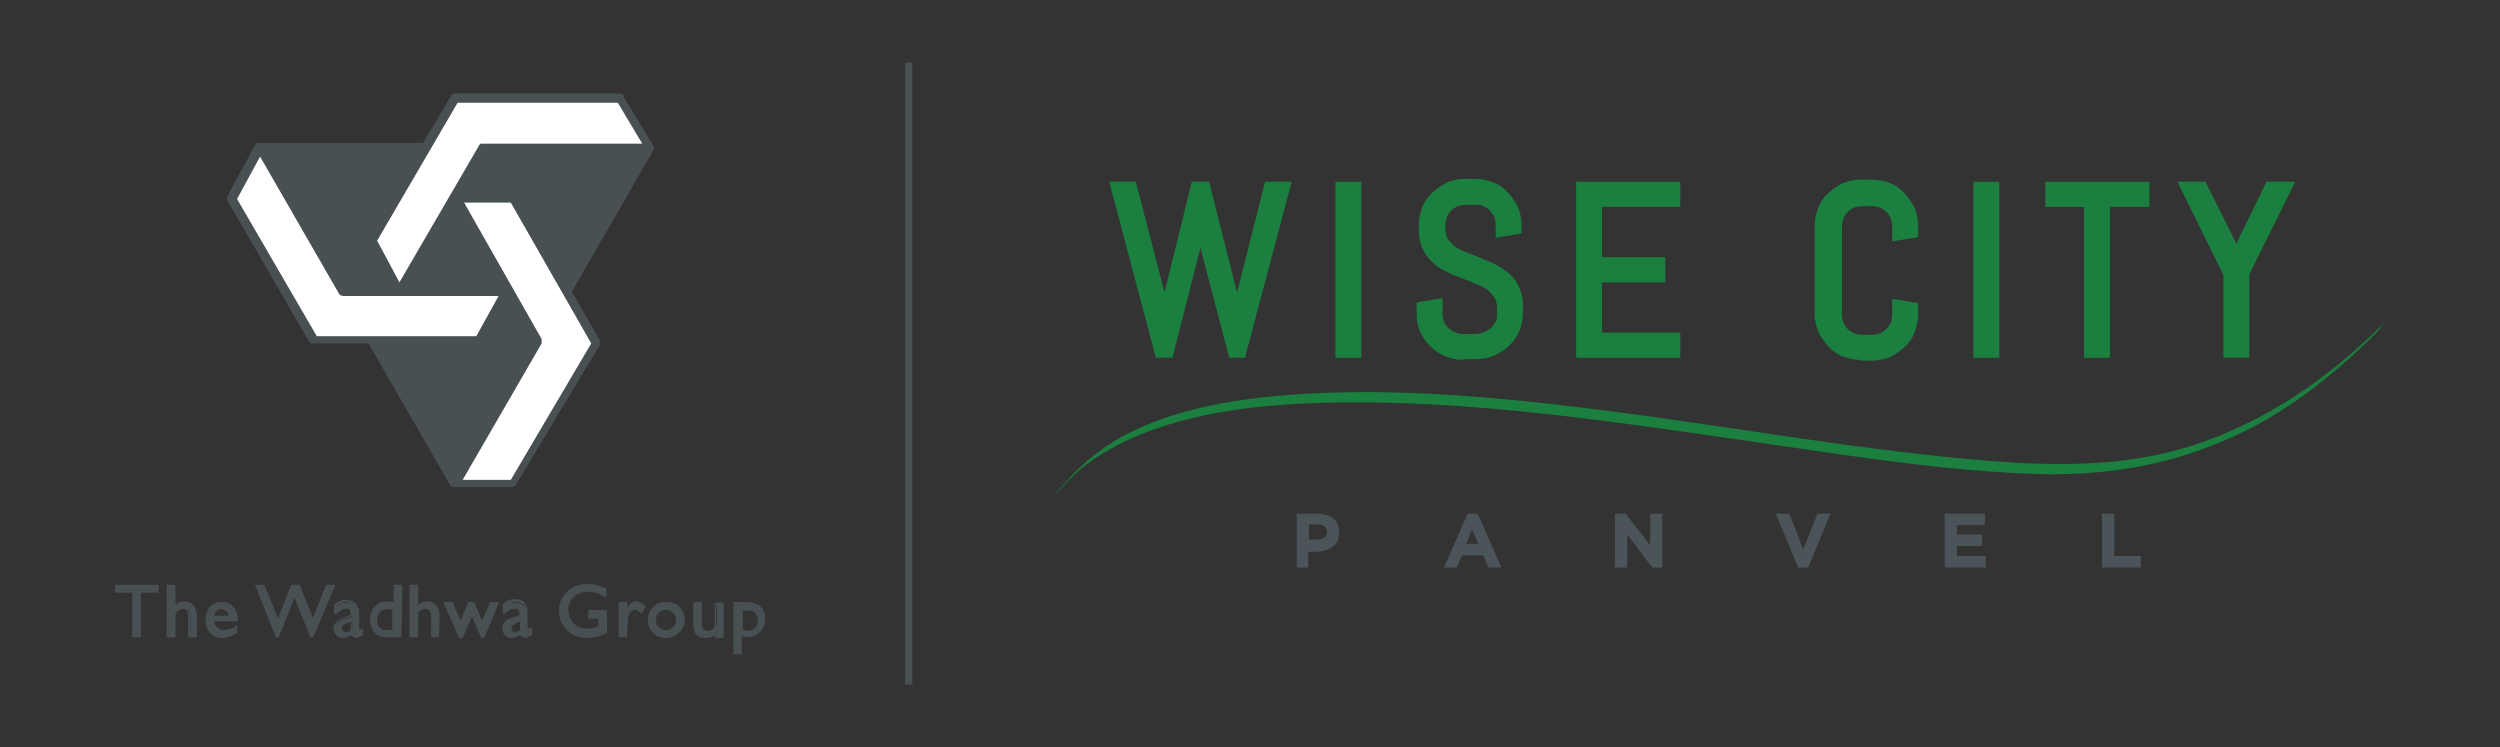 <?xml version="1.0" encoding="utf-8"?>
<!-- Generator: Adobe Illustrator 25.4.1, SVG Export Plug-In . SVG Version: 6.00 Build 0)  -->
<svg version="1.1" id="Layer_1" xmlns="http://www.w3.org/2000/svg" xmlns:xlink="http://www.w3.org/1999/xlink" x="0px" y="0px"
	 viewBox="0 0 348 104" style="enable-background:new 0 0 348 104;" xml:space="preserve">
<rect x="0" y="0" width="348" height="104" fill="#333333" stroke="none"/>
<style type="text/css">
	.st0{display:none;}
	.st1{display:inline;fill:#2E72BB;}
	.st2{display:inline;fill:#EE6A29;}
	.st3{display:inline;fill-rule:evenodd;clip-rule:evenodd;fill:#2E72BB;}
	.st4{display:inline;fill-rule:evenodd;clip-rule:evenodd;fill:#EE6A29;}
	.st5{display:none;fill:none;stroke:#231F20;stroke-width:0.75;stroke-miterlimit:10;}
	.st6{fill:#495054;}
	.st7{fill:#FFFFFF;}
	.st8{fill:none;stroke:#495054;stroke-miterlimit:10;}
	.st9{fill:#1B7F3F;} 
	.st10{fill:#4B5458;}
</style>
<g class="st0">
	<path class="st1" d="M268.8,167.2c-1.4,0-2.6-0.3-3.4-1.3c-0.8-0.8-1.3-2-1.3-3.3c0-1.4,0.5-2.6,1.3-3.4c0.8-0.8,2.1-1.3,3.5-1.3
		s2.6,0.3,3.4,1.3c0.8,0.8,1.3,1.9,1.3,3.3c0,1.4-0.5,2.6-1.3,3.4C271.5,166.7,270.3,167.2,268.8,167.2L268.8,167.2z M268.9,160.1
		c-0.6,0-1.2,0.2-1.5,0.7s-0.5,1-0.5,1.9c0,1.6,0.7,2.6,2.1,2.6c1.3,0,2-0.8,2-2.6C270.9,160.9,270.2,160.1,268.9,160.1L268.9,160.1
		z M289.2,167h-2.7v-5c0-1.3-0.5-1.9-1.4-1.9c-0.5,0-0.8,0.2-1,0.6c-0.2,0.3-0.5,0.8-0.5,1.4v4.9h-2.7v-5c0-1.3-0.5-1.9-1.4-1.9
		c-0.5,0-0.8,0.2-1,0.6c-0.2,0.3-0.5,0.8-0.5,1.5v4.8h-2.7v-8.7h2.7v1.4l0,0c0.2-0.5,0.7-0.8,1.2-1.2c0.5-0.2,1-0.5,1.6-0.5
		c1.3,0,2.1,0.6,2.6,1.6c0.7-1,1.6-1.6,2.9-1.6c1.9,0,2.8,1.2,2.8,3.5L289.2,167L289.2,167z M299.2,163.4h-5.7
		c0.1,1.3,0.9,1.9,2.4,1.9c0.9,0,1.9-0.2,2.6-0.7v2c-0.8,0.5-1.9,0.7-3.1,0.7c-1.4,0-2.4-0.3-3.3-1.2c-0.8-0.8-1.2-1.9-1.2-3.3
		c0-1.4,0.5-2.6,1.3-3.4c0.8-0.8,1.9-1.3,3.1-1.3c1.3,0,2.2,0.3,2.9,1.2c0.7,0.8,1,1.7,1,3L299.2,163.4L299.2,163.4z M296.8,161.7
		c0-1.3-0.5-1.9-1.5-1.9c-0.5,0-0.8,0.2-1.2,0.6c-0.3,0.3-0.5,0.8-0.6,1.4L296.8,161.7L296.8,161.7z M354.8,167.2
		c-0.5,0-0.8-0.1-1.2-0.3c-0.2-0.2-0.5-0.6-0.5-1c0-0.3,0.1-0.7,0.5-1c0.3-0.2,0.7-0.3,1.2-0.3s0.8,0.1,1.2,0.3
		c0.2,0.2,0.5,0.6,0.5,1c0,0.3-0.1,0.8-0.5,1C355.8,167.1,355.4,167.2,354.8,167.2L354.8,167.2z M365,166.6
		c-0.6,0.3-1.5,0.5-2.7,0.5c-1.3,0-2.4-0.3-3.3-1.3c-0.8-0.8-1.3-1.9-1.3-3.1c0-1.5,0.5-2.7,1.3-3.5c0.9-0.8,2.1-1.3,3.6-1.3
		c1,0,1.7,0.1,2.2,0.3v2.3c-0.6-0.5-1.2-0.6-1.9-0.6c-0.8,0-1.4,0.2-1.9,0.7s-0.7,1-0.7,1.9c0,0.8,0.2,1.4,0.7,1.9s1,0.7,1.7,0.7
		s1.3-0.2,2-0.6L365,166.6L365,166.6z M370.9,167.2c-1.4,0-2.6-0.3-3.4-1.3c-0.8-0.8-1.3-2-1.3-3.3c0-1.4,0.5-2.6,1.3-3.4
		c0.8-0.8,2.1-1.3,3.5-1.3s2.6,0.3,3.4,1.3c0.8,0.8,1.3,1.9,1.3,3.3c0,1.4-0.5,2.6-1.3,3.4S372.5,167.2,370.9,167.2L370.9,167.2z
		 M371.1,160.1c-0.6,0-1.2,0.2-1.5,0.7s-0.5,1-0.5,1.9c0,1.6,0.7,2.6,2.1,2.6c1.3,0,2-0.8,2-2.6C373,160.9,372.3,160.1,371.1,160.1
		L371.1,160.1z M391.5,167h-2.7v-5c0-1.3-0.5-1.9-1.4-1.9c-0.5,0-0.8,0.2-1,0.6c-0.2,0.3-0.5,0.8-0.5,1.4v4.9h-2.7v-5
		c0-1.3-0.5-1.9-1.4-1.9c-0.5,0-0.8,0.2-1,0.6c-0.2,0.3-0.5,0.8-0.5,1.5v4.8h-2.7v-8.7h2.7v1.4l0,0c0.2-0.5,0.7-0.8,1.2-1.2
		c0.5-0.2,1-0.5,1.6-0.5c1.3,0,2.1,0.6,2.6,1.6c0.7-1,1.6-1.6,2.9-1.6c1.9,0,2.8,1.2,2.8,3.5L391.5,167L391.5,167z"/>
	<path class="st2" d="M303.5,165.9L303.5,165.9v1h-2.6V154h2.7v5.5l0,0c0.7-1,1.6-1.5,2.8-1.5s2,0.3,2.6,1.2
		c0.6,0.8,0.9,1.9,0.9,3.1c0,1.4-0.3,2.6-1,3.5s-1.6,1.3-2.8,1.3C304.9,167.2,304.1,166.7,303.5,165.9L303.5,165.9z M303.5,162.2
		v0.9c0,0.6,0.1,1,0.5,1.4c0.3,0.3,0.7,0.6,1.3,0.6c0.6,0,1-0.2,1.4-0.7c0.3-0.5,0.5-1.2,0.5-2c0-0.7-0.1-1.3-0.5-1.6
		c-0.3-0.3-0.7-0.6-1.3-0.6s-0.9,0.2-1.3,0.6C303.8,161,303.5,161.6,303.5,162.2L303.5,162.2z M318.8,167h-2.6v-1.3l0,0
		c-0.6,0.9-1.4,1.5-2.6,1.5c-0.8,0-1.5-0.2-2-0.7s-0.7-1.2-0.7-2c0-1.6,1-2.7,3-2.9l2.3-0.3c0-0.9-0.5-1.4-1.5-1.4s-2,0.3-2.9,0.9
		v-2.1c0.3-0.2,0.9-0.3,1.5-0.5c0.7-0.1,1.3-0.2,1.7-0.2c2.4,0,3.7,1.3,3.7,3.7L318.8,167L318.8,167z M316.3,163.4v-0.6l-1.6,0.2
		c-0.9,0.1-1.3,0.5-1.3,1.2c0,0.3,0.1,0.6,0.3,0.8c0.2,0.2,0.5,0.2,0.9,0.2c0.5,0,0.9-0.2,1.3-0.5
		C316.1,164.4,316.3,163.9,316.3,163.4L316.3,163.4z M327.8,167H320v-1.2l4.4-5.6h-4v-2h7.3v1.3l-4.2,5.5h4.2L327.8,167L327.8,167z
		 M336.5,167h-2.6v-1.3l0,0c-0.6,0.9-1.4,1.5-2.6,1.5c-0.8,0-1.5-0.2-2-0.7s-0.7-1.2-0.7-2c0-1.6,1-2.7,3-2.9l2.3-0.3
		c0-0.9-0.5-1.4-1.5-1.4s-2.1,0.3-3,0.9v-2.1c0.3-0.2,0.9-0.3,1.5-0.5c0.7-0.1,1.3-0.2,1.7-0.2c2.4,0,3.7,1.3,3.7,3.7v5.3H336.5z
		 M334.1,163.4v-0.6l-1.6,0.2c-0.9,0.1-1.3,0.5-1.3,1.2c0,0.3,0.1,0.6,0.3,0.8c0.2,0.2,0.5,0.2,0.8,0.2c0.5,0,0.9-0.2,1.3-0.5
		C334,164.5,334.1,163.9,334.1,163.4L334.1,163.4z M346,167h-2.6v-1.3l0,0c-0.6,0.9-1.4,1.5-2.6,1.5c-0.8,0-1.5-0.2-2-0.7
		s-0.7-1.2-0.7-2c0-1.6,1-2.7,3-2.9l2.3-0.3c0-0.9-0.5-1.4-1.5-1.4s-2,0.3-3,0.9v-2.1c0.3-0.2,0.9-0.3,1.5-0.5
		c0.7-0.1,1.3-0.2,1.7-0.2c2.4,0,3.7,1.3,3.7,3.7v5.3H346z M343.4,163.4v-0.6l-1.6,0.2c-0.9,0.1-1.3,0.5-1.3,1.2
		c0,0.3,0.1,0.6,0.3,0.8c0.2,0.2,0.5,0.2,0.9,0.2c0.5,0,0.9-0.2,1.3-0.5C343.3,164.4,343.4,163.9,343.4,163.4L343.4,163.4z
		 M353.8,160.7c-0.3-0.2-0.7-0.2-1.2-0.2c-0.6,0-1,0.2-1.4,0.7c-0.3,0.5-0.5,1-0.5,1.7v4.1H348v-8.7h2.7v1.6l0,0
		c0.5-1.2,1.2-1.7,2.3-1.7c0.2,0,0.5,0,0.7,0.1L353.8,160.7L353.8,160.7z"/>
	<polygon class="st3" points="252.1,157.8 255.3,157.8 255.3,159.7 252.1,162.1 	"/>
	<polygon class="st3" points="262.6,157.8 259.6,157.8 259.6,159.7 262.6,162.1 	"/>
	<polygon class="st4" points="257.5,159.4 251.2,163.9 252.4,163.9 252.4,167.3 255,167.3 255,163.7 257.4,162 259.8,163.7 
		259.8,167.3 262.5,167.3 262.5,163.9 263.8,163.9 	"/>
	<path class="st1" d="M292.9,173.9c0.1-0.3,0.5-0.9,0.9-1.7l0.7-1.3h1l-0.8,4.1H294l0.5-2c0.1-0.3,0.1-0.7,0.2-1.2l0,0
		c-0.2,0.5-0.6,1.2-1.2,2.2l-0.6,0.9h-0.5l-0.3-2.2c0-0.3-0.1-0.6-0.1-0.9l0,0c0,0.3-0.1,0.7-0.1,1l-0.5,2.1h-0.7l0.8-4.1h0.9
		l0.2,1.2C292.8,172.5,292.8,173,292.9,173.9L292.9,173.9z M297.4,172.5c-0.1,0-0.2,0-0.2,0.1c-0.1,0-0.1,0.1-0.2,0.1
		c-0.1,0.1-0.1,0.1-0.1,0.2c0,0.1-0.1,0.2-0.1,0.2s-0.1,0.2-0.1,0.3s0,0.2,0,0.3c0,0.2,0,0.3,0.1,0.3c0.1,0.1,0.2,0.1,0.3,0.1
		c0.1,0,0.2,0,0.2-0.1c0.1,0,0.1-0.1,0.2-0.1c0.1-0.1,0.1-0.1,0.1-0.2c0.1-0.1,0.1-0.2,0.1-0.2s0.1-0.2,0.1-0.3s0-0.2,0-0.3
		s0-0.3-0.1-0.3C297.8,172.6,297.6,172.5,297.4,172.5L297.4,172.5z M297.5,171.9c0.1,0,0.3,0,0.5,0.1c0.1,0,0.2,0.1,0.3,0.2
		c0.1,0.1,0.1,0.2,0.2,0.3s0.1,0.3,0.1,0.5s0,0.5-0.1,0.7s-0.1,0.5-0.3,0.7c-0.1,0.2-0.3,0.3-0.5,0.5s-0.5,0.1-0.7,0.1
		c-0.1,0-0.3,0-0.5-0.1c-0.1,0-0.2-0.1-0.3-0.2c-0.1-0.1-0.1-0.2-0.2-0.3s-0.1-0.3-0.1-0.5s0-0.5,0.1-0.8s0.1-0.5,0.3-0.6
		c0.1-0.2,0.3-0.3,0.5-0.5C296.9,171.9,297.1,171.9,297.5,171.9L297.5,171.9z M300.4,174.1c0-0.1,0-0.1-0.1-0.1l-0.1-0.1
		c-0.1,0-0.1-0.1-0.2-0.1s-0.1-0.1-0.2-0.1s-0.1-0.1-0.2-0.1s-0.1-0.1-0.2-0.1c-0.1-0.1-0.1-0.1-0.1-0.2s-0.1-0.2-0.1-0.2
		c0-0.2,0-0.3,0.1-0.5s0.1-0.2,0.2-0.3s0.2-0.1,0.3-0.2c0.1,0,0.2-0.1,0.5-0.1c0.1,0,0.1,0,0.2,0s0.1,0,0.2,0s0.1,0,0.2,0.1
		s0.1,0.1,0.2,0.1l-0.1,0.6c-0.1-0.1-0.3-0.1-0.5-0.1c-0.1,0-0.2,0-0.5,0c-0.1,0-0.2,0-0.3,0.1c-0.1,0.1-0.1,0.1-0.1,0.2
		s0,0.1,0,0.1l0.1,0.1l0.1,0.1c0,0,0.1,0,0.2,0.1c0.1,0,0.1,0.1,0.2,0.1s0.1,0.1,0.2,0.1c0.1,0.1,0.1,0.1,0.1,0.2s0.1,0.2,0.1,0.3
		c0,0.2,0,0.3-0.1,0.5s-0.1,0.2-0.2,0.3s-0.2,0.1-0.5,0.2c-0.1,0-0.3,0.1-0.6,0.1c-0.1,0-0.2,0-0.3,0s-0.2,0-0.2,0
		c-0.1,0-0.1,0-0.2-0.1c-0.1,0-0.1,0-0.1-0.1l0.1-0.6c0.1,0.1,0.2,0.1,0.5,0.1c0.1,0,0.2,0,0.5,0s0.3,0,0.5-0.1
		C300.4,174.2,300.4,174.2,300.4,174.1L300.4,174.1z M303.8,172.6H303l-0.2,1.4v0.1v0.1c0,0.1,0,0.1,0.1,0.1c0,0,0.1,0,0.2,0
		s0.1,0,0.2,0s0.2,0,0.2-0.1l-0.1,0.6c-0.1,0-0.2,0.1-0.3,0.1s-0.2,0-0.3,0c-0.1,0-0.2,0-0.3,0s-0.2-0.1-0.2-0.1s-0.1-0.1-0.1-0.2
		s0-0.2,0-0.2v-0.1c0,0,0-0.1,0-0.2l0.3-1.5h-0.6v-0.7h0.6l0.1-0.8h0.7l-0.1,0.8h0.8L303.8,172.6z M306.2,174.9h-0.8l0.7-3.5h-1.3
		l0.1-0.6h3.4l-0.1,0.6h-1.3L306.2,174.9z M310.1,172.6c-0.1,0-0.1,0-0.2,0s-0.1,0-0.2,0s-0.1,0-0.2,0.1c-0.1,0-0.1,0.1-0.2,0.1
		c-0.1,0.1-0.1,0.1-0.1,0.2c0,0,0,0.1-0.1,0.1c0,0.1,0,0.1-0.1,0.2l-0.3,1.5H308l0.6-3h0.6v0.3l0,0c0.1-0.1,0.2-0.2,0.3-0.3
		s0.3-0.1,0.5-0.1c0.1,0,0.1,0,0.2,0L310.1,172.6z M311.4,175c-0.2,0-0.3,0-0.5-0.1c-0.1,0-0.2-0.1-0.3-0.2
		c-0.1-0.1-0.1-0.2-0.2-0.2c0-0.1-0.1-0.2-0.1-0.3v-0.1c0-0.1,0-0.1,0-0.2l0.3-1.7h0.7l-0.4,1.7c0,0.1,0,0.1,0,0.1v0.1
		c0,0.1,0,0.2,0.1,0.2s0.1,0.1,0.3,0.1c0.1,0,0.2,0,0.2,0c0.1,0,0.1-0.1,0.2-0.1c0.1-0.1,0.1-0.1,0.1-0.2s0.1-0.2,0.1-0.2l0.3-1.9
		h0.7l-0.3,2c0,0.1-0.1,0.2-0.1,0.3c-0.1,0.1-0.1,0.2-0.2,0.3s-0.1,0.3-0.4,0.3C311.8,175,311.6,175,311.4,175L311.4,175z
		 M315,174.1c0-0.1,0-0.1-0.1-0.1l-0.1-0.1c-0.1,0-0.1-0.1-0.2-0.1s-0.1-0.1-0.2-0.1s-0.1-0.1-0.2-0.1s-0.1-0.1-0.2-0.1
		c0-0.1-0.1-0.1-0.1-0.2s0-0.2,0-0.2c0-0.2,0-0.3,0.1-0.5s0.1-0.2,0.2-0.3s0.2-0.1,0.3-0.2c0.1,0,0.2-0.1,0.5-0.1c0.1,0,0.1,0,0.2,0
		s0.1,0,0.2,0s0.1,0,0.2,0.1s0.1,0.1,0.2,0.1l-0.1,0.6c-0.1-0.1-0.3-0.1-0.5-0.1c-0.1,0-0.2,0-0.5,0c-0.1,0-0.2,0-0.3,0.1
		c-0.1,0.1-0.1,0.1-0.1,0.2s0,0.1,0,0.1l0.1,0.1l0.1,0.1c0,0,0.1,0,0.2,0.1c0.1,0,0.1,0.1,0.2,0.1s0.1,0.1,0.2,0.1
		c0.1,0.1,0.1,0.1,0.1,0.2s0.1,0.2,0.1,0.3c0,0.2,0,0.3-0.1,0.5s-0.1,0.2-0.2,0.3s-0.2,0.1-0.5,0.2c-0.1,0-0.3,0.1-0.6,0.1
		c-0.1,0-0.2,0-0.3,0s-0.2,0-0.2,0c-0.1,0-0.1,0-0.2-0.1c-0.1,0-0.1,0-0.1-0.1l0.1-0.6c0.1,0.1,0.2,0.1,0.5,0.1c0.2,0,0.2,0,0.5,0
		s0.3,0,0.5-0.1C314.9,174.2,315,174.2,315,174.1L315,174.1z M318.2,172.6h-0.8l-0.3,1.4v0.1v0.1c0,0.1,0,0.1,0.1,0.1
		c0,0,0.1,0,0.2,0s0.1,0,0.2,0s0.2,0,0.2-0.1l-0.1,0.6c-0.1,0-0.2,0.1-0.3,0.1c-0.1,0-0.2,0-0.3,0s-0.2,0-0.3,0
		c-0.1,0-0.2-0.1-0.2-0.1s-0.1-0.1-0.1-0.2s0-0.2,0-0.2v-0.1c0,0,0-0.1,0-0.2l0.3-1.5h-0.6l0.1-0.6h0.6l0.1-0.8h0.7l-0.1,0.8h0.8
		L318.2,172.6z M320.5,172.7c0-0.1,0-0.1-0.1-0.2c-0.1,0-0.1-0.1-0.2-0.1s-0.1,0-0.2,0s-0.1,0.1-0.2,0.1c-0.1,0.1-0.1,0.1-0.2,0.2
		s-0.1,0.2-0.1,0.3c0.2,0,0.5,0,0.6,0s0.2-0.1,0.3-0.1C320.5,172.9,320.5,172.8,320.5,172.7C320.5,172.8,320.5,172.8,320.5,172.7
		L320.5,172.7z M321.3,172.7c0,0.2,0,0.3-0.1,0.5c-0.1,0.1-0.2,0.2-0.3,0.3c-0.1,0.1-0.3,0.1-0.6,0.2c-0.2,0-0.5,0.1-0.8,0.1h-0.1
		l0,0c0,0.1,0,0.2,0,0.2c0,0.1,0.1,0.1,0.1,0.2c0.1,0,0.1,0.1,0.2,0.1s0.1,0,0.2,0s0.3,0,0.5-0.1c0.1,0,0.3-0.1,0.5-0.1l-0.1,0.7
		c-0.1,0.1-0.2,0.1-0.5,0.1c-0.1,0-0.3,0-0.5,0s-0.5,0-0.6-0.1s-0.2-0.1-0.5-0.2c-0.1-0.1-0.2-0.2-0.2-0.3c-0.1-0.1-0.1-0.3-0.1-0.5
		s0-0.3,0-0.5s0.1-0.3,0.1-0.5c0.1-0.1,0.1-0.2,0.2-0.3s0.2-0.2,0.3-0.3c0.1-0.1,0.2-0.1,0.5-0.2c0.3-0.1,0.3-0.1,0.5-0.1
		c0.1,0,0.2,0,0.5,0.1c0.1,0,0.2,0.1,0.3,0.1c0.1,0.1,0.1,0.1,0.2,0.2C321.2,172.5,321.3,172.6,321.3,172.7L321.3,172.7z
		 M324.1,174.2C324.1,174.3,324.1,174.3,324.1,174.2c0.1,0.1,0.1,0.1,0.1,0.1s0.1,0,0.2,0l-0.1,0.6c-0.1,0-0.1,0-0.2,0s-0.1,0-0.1,0
		c-0.1,0-0.2,0-0.3-0.1c-0.1-0.1-0.1-0.2-0.1-0.3l0,0c-0.1,0.2-0.2,0.3-0.5,0.3c-0.1,0.1-0.3,0.1-0.5,0.1c-0.1,0-0.2,0-0.3-0.1
		c-0.1-0.1-0.2-0.1-0.2-0.2c-0.1-0.1-0.1-0.2-0.1-0.3s-0.1-0.2-0.1-0.5s0-0.3,0-0.5s0.1-0.3,0.1-0.5s0.1-0.3,0.2-0.5
		c0.1-0.1,0.1-0.2,0.2-0.3s0.2-0.2,0.3-0.2c0.1-0.1,0.2-0.1,0.5-0.1s0.2,0,0.5,0.1s0.2,0.1,0.3,0.2l0,0l0.1-1.5h0.7L324.1,174.2
		C324.1,174.1,324.1,174.1,324.1,174.2L324.1,174.2L324.1,174.2z M323.6,172.7L323.6,172.7C323.5,172.6,323.5,172.6,323.6,172.7
		c-0.1-0.1-0.2-0.1-0.2-0.2h-0.1c-0.1,0-0.2,0-0.2,0.1c-0.1,0-0.1,0.1-0.2,0.2c-0.1,0.1-0.1,0.2-0.1,0.2c0,0.1-0.1,0.2-0.1,0.3
		s-0.1,0.2-0.1,0.3s0,0.2,0,0.2c0,0.2,0,0.3,0.1,0.3s0.1,0.1,0.2,0.1s0.2,0,0.3-0.1c0.1-0.1,0.2-0.2,0.2-0.3
		c0.1-0.1,0.1-0.3,0.2-0.6L323.6,172.7L323.6,172.7z M327,174.9h-0.7l0.8-4.1h1c0.3,0,0.7,0,0.9,0.1s0.5,0.2,0.6,0.3
		s0.1,0.3,0.1,0.6s0,0.3-0.1,0.6s-0.2,0.3-0.3,0.5c-0.1,0.1-0.3,0.2-0.6,0.3c-0.2,0.1-0.5,0.1-0.8,0.1c-0.1,0-0.3,0-0.5,0L327,174.9
		z M327.4,172.7c0.1,0,0.2,0,0.3,0c0.2,0,0.3,0,0.5-0.1c0.1,0,0.2-0.1,0.3-0.1c0.1-0.1,0.1-0.1,0.2-0.2c0-0.1,0.1-0.2,0.1-0.3
		s0-0.2-0.1-0.2s-0.1-0.1-0.2-0.1c0,0-0.1,0-0.2,0s-0.2,0-0.3,0h-0.5L327.4,172.7z M330.8,170.5h0.7l-0.7,3.5c0,0.1,0,0.1,0,0.2
		c0,0.1,0,0.1,0,0.1h0.1c0,0,0.1,0,0.2,0l-0.1,0.6c0,0-0.1,0-0.2,0s-0.1,0-0.2,0c-0.2,0-0.3,0-0.5-0.1c-0.1-0.1-0.1-0.2-0.1-0.5
		c0-0.1,0-0.2,0-0.3L330.8,170.5z M334.1,174.2C334.1,174.3,334.1,174.3,334.1,174.2c0.1,0.1,0.1,0.1,0.1,0.1s0.1,0,0.2,0l-0.1,0.6
		c-0.1,0-0.2,0-0.3,0c-0.1,0-0.2,0-0.3-0.1c-0.1-0.1-0.1-0.2-0.1-0.3l0,0c-0.1,0.2-0.2,0.3-0.5,0.3c-0.1,0.1-0.3,0.1-0.5,0.1
		c-0.1,0-0.2,0-0.3-0.1c-0.1-0.1-0.2-0.1-0.2-0.2c-0.1-0.1-0.1-0.2-0.1-0.3s-0.1-0.2-0.1-0.5s0-0.3,0-0.5s0.1-0.3,0.1-0.5
		s0.1-0.3,0.2-0.5c0.1-0.1,0.1-0.2,0.2-0.3s0.2-0.2,0.3-0.2c0.1-0.1,0.2-0.1,0.5-0.1c0.2,0,0.2,0,0.5,0.1s0.2,0.1,0.3,0.2l0,0
		l0.1-0.2h0.6l-0.5,2.1C334.2,174.1,334.2,174.1,334.1,174.2L334.1,174.2L334.1,174.2z M333.8,172.7
		C333.6,172.7,333.6,172.7,333.8,172.7c-0.1-0.1-0.1-0.1-0.2-0.1c0,0-0.1,0-0.1-0.1c-0.1,0-0.1,0-0.1,0c-0.1,0-0.1,0-0.2,0.1
		s-0.1,0.1-0.2,0.2c-0.1,0.1-0.1,0.2-0.1,0.2s-0.1,0.2-0.1,0.3s-0.1,0.2-0.1,0.3s0,0.2,0,0.2c0,0.2,0,0.3,0.1,0.3
		c0.1,0.1,0.1,0.1,0.2,0.1s0.2,0,0.3-0.1c0.1-0.1,0.2-0.2,0.2-0.2c0.1-0.1,0.1-0.2,0.1-0.2c0-0.1,0.1-0.2,0.1-0.3L333.8,172.7z
		 M337.1,172.6h-0.8l-0.2,1.4v0.1v0.1c0,0.1,0,0.1,0.1,0.1c0,0,0.1,0,0.2,0s0.1,0,0.2,0s0.2,0,0.2-0.1l-0.1,0.6
		c-0.1,0-0.2,0.1-0.3,0.1c-0.1,0-0.2,0-0.3,0s-0.2,0-0.3,0c-0.1,0-0.2-0.1-0.2-0.1c-0.1-0.1-0.1-0.1-0.1-0.2s0-0.2,0-0.2v-0.1
		c0,0,0-0.1,0-0.2l0.3-1.5h-0.6l0.1-0.6h0.6l0.1-0.8h0.7l-0.1,0.8h0.8L337.1,172.6z M338.9,172h0.8l-0.1,0.6h-0.8l-0.6,2.7
		c0,0.1-0.1,0.2-0.1,0.3s-0.1,0.2-0.1,0.2c-0.1,0.2-0.2,0.3-0.5,0.3c-0.2,0.1-0.5,0.1-0.7,0.1c-0.1,0-0.2,0-0.3,0s-0.2,0-0.2-0.1
		l0.1-0.6c0.1,0,0.1,0,0.2,0.1c0.1,0,0.1,0,0.2,0s0.2,0,0.2,0s0.1-0.1,0.2-0.1c0.1-0.1,0.1-0.1,0.1-0.2c0-0.1,0.1-0.2,0.1-0.3
		l0.5-2.6h-0.6l0.1-0.6h0.5l0.1-0.3c0-0.1,0.1-0.2,0.1-0.3s0.1-0.2,0.1-0.2c0.1-0.1,0.1-0.2,0.2-0.2c0.1-0.1,0.1-0.1,0.2-0.2
		c0.1,0,0.2-0.1,0.2-0.1c0.1,0,0.2,0,0.3,0c0.1,0,0.2,0,0.3,0s0.2,0,0.2,0.1l-0.1,0.6c-0.1,0-0.2,0-0.2-0.1c-0.1,0-0.1,0-0.2,0
		s-0.2,0-0.2,0.1c-0.1,0-0.1,0.1-0.2,0.2c0,0-0.1,0.1-0.1,0.2s0,0.1-0.1,0.2L338.9,172z M341.3,172.5c-0.1,0-0.2,0-0.2,0.1
		c-0.1,0-0.1,0.1-0.2,0.1c-0.1,0.1-0.1,0.1-0.1,0.2c0,0.1-0.1,0.2-0.1,0.2c0,0.1-0.1,0.2-0.1,0.3s0,0.2,0,0.3c0,0.2,0,0.3,0.1,0.3
		c0.1,0.1,0.2,0.1,0.3,0.1c0.1,0,0.2,0,0.2-0.1c0.1,0,0.1-0.1,0.2-0.1c0.1-0.1,0.1-0.1,0.1-0.2c0.1-0.1,0.1-0.2,0.1-0.2
		s0.1-0.2,0.1-0.3s0-0.2,0-0.3s0-0.3-0.1-0.3C341.6,172.6,341.4,172.5,341.3,172.5L341.3,172.5z M341.3,171.9c0.1,0,0.3,0,0.5,0.1
		c0.1,0,0.2,0.1,0.3,0.2c0.1,0.1,0.1,0.2,0.2,0.3s0.1,0.3,0.1,0.5s0,0.5-0.1,0.7s-0.1,0.5-0.3,0.7c-0.1,0.2-0.3,0.3-0.5,0.5
		s-0.5,0.1-0.7,0.1c-0.1,0-0.3,0-0.5-0.1c-0.1,0-0.2-0.1-0.3-0.2c-0.1-0.1-0.1-0.2-0.2-0.3s-0.1-0.3-0.1-0.5s0-0.5,0.1-0.8
		s0.1-0.5,0.3-0.6c0.1-0.2,0.3-0.3,0.5-0.5C340.9,171.9,341.1,171.9,341.3,171.9L341.3,171.9z M345.1,172.6c-0.1,0-0.1,0-0.2,0
		s-0.1,0-0.2,0s-0.1,0-0.2,0.1c-0.1,0-0.1,0.1-0.2,0.1c-0.1,0.1-0.1,0.1-0.1,0.2c0,0,0,0.1-0.1,0.1c0,0.1,0,0.1-0.1,0.2l-0.3,1.5
		H343l0.6-3h0.6v0.3l0,0c0.1-0.1,0.2-0.2,0.3-0.3s0.3-0.1,0.5-0.1c0.1,0,0.1,0,0.2,0L345.1,172.6z M348,172.5
		c0.1-0.1,0.2-0.2,0.5-0.3c0.1-0.1,0.3-0.1,0.6-0.1c0.1,0,0.2,0,0.3,0.1c0.1,0,0.2,0.1,0.2,0.1s0.1,0.1,0.1,0.2s0.1,0.2,0.1,0.3
		s0,0.1,0,0.2s0,0.2,0,0.2l-0.3,1.7h-0.9l0.3-1.7c0-0.1,0-0.2,0-0.2c0-0.1,0-0.1,0-0.1v-0.1c0,0,0-0.1-0.1-0.1s-0.1,0-0.1-0.1h-0.1
		c-0.1,0-0.2,0-0.3,0.1c-0.1,0.1-0.2,0.1-0.2,0.2c0,0.1-0.1,0.1-0.1,0.2c0,0.1-0.1,0.2-0.1,0.2l-0.3,1.5h-0.7l0.3-1.7
		c0-0.1,0-0.2,0-0.2c0-0.1,0-0.1,0-0.1v-0.1c0,0,0-0.1-0.1-0.1s-0.1,0-0.1-0.1h-0.1c-0.1,0-0.2,0-0.3,0.1s-0.2,0.1-0.2,0.2
		s-0.1,0.1-0.1,0.2s-0.1,0.2-0.1,0.3l-0.3,1.5h-0.5l0.6-3h0.6v0.3l0,0c0-0.1,0.1-0.1,0.1-0.2s0.1-0.1,0.2-0.1s0.1-0.1,0.2-0.1
		s0.1,0,0.2,0c0.2,0,0.3,0,0.5,0.1C347.8,172.1,347.9,172.2,348,172.5L348,172.5L348,172.5z"/>
	<path class="st2" d="M353.2,172.6c0.1,0,0.2,0,0.3,0s0.1,0,0.2-0.1c0.1,0,0.2-0.1,0.2-0.2c0.1-0.1,0.1-0.2,0.1-0.3s0-0.1-0.1-0.2
		c0-0.1-0.1-0.1-0.2-0.1s-0.1,0-0.2,0s-0.1,0-0.2,0h-0.4l-0.2,1C352.6,172.6,353.2,172.6,353.2,172.6z M352.5,173.2l-0.2,1.2h0.3
		c0.3,0,0.6,0,0.8-0.1c0.1-0.1,0.3-0.1,0.3-0.2c0.1-0.1,0.1-0.2,0.1-0.3s0-0.1-0.1-0.2c-0.1-0.1-0.1-0.1-0.2-0.1s-0.1,0-0.1,0
		s-0.1,0-0.2,0L352.5,173.2L352.5,173.2z M354.8,171.9c0,0.2-0.1,0.5-0.2,0.6s-0.3,0.2-0.6,0.3l0,0c0.1,0,0.1,0.1,0.2,0.1
		c0.1,0.1,0.1,0.1,0.1,0.2c0.1,0.1,0.1,0.1,0.1,0.2s0,0.1,0,0.2c0,0.2-0.1,0.5-0.2,0.7s-0.5,0.3-0.7,0.5c-0.1,0-0.3,0.1-0.5,0.1
		s-0.5,0-0.6,0h-1.2l0.8-4.1h1.2c0.1,0,0.3,0,0.5,0c0.1,0,0.2,0,0.3,0.1c0.2,0.1,0.3,0.2,0.5,0.3
		C354.8,171.4,354.8,171.6,354.8,171.9L354.8,171.9z M356.5,175c-0.2,0-0.3,0-0.5-0.1c-0.1,0-0.2-0.1-0.3-0.2
		c-0.1-0.1-0.1-0.2-0.2-0.2c0-0.1-0.1-0.2-0.1-0.3v-0.1c0-0.1,0-0.1,0-0.2l0.3-1.7h0.7l-0.3,1.9c0,0.1,0,0.1,0,0.1v0.1
		c0,0.1,0,0.2,0.1,0.2s0.1,0.1,0.3,0.1c0.1,0,0.2,0,0.2,0c0.1,0,0.1-0.1,0.2-0.1s0.1-0.1,0.1-0.2s0.1-0.2,0.1-0.2l0.3-1.9h0.7
		l-0.5,2c0,0.1-0.1,0.2-0.1,0.3c-0.1,0.1-0.1,0.2-0.2,0.3s-0.2,0.2-0.5,0.2C356.9,175,356.8,175,356.5,175L356.5,175z M358.8,172
		h0.7l0.2,1.3c0.1,0.2,0.1,0.6,0.1,0.8l0,0c0.1-0.2,0.2-0.5,0.3-0.7l0.7-1.4h0.8l-1.7,3c-0.1,0.2-0.2,0.3-0.3,0.6
		c-0.1,0.2-0.2,0.3-0.3,0.5c-0.1,0.1-0.1,0.2-0.3,0.2c-0.1,0.1-0.3,0.1-0.6,0.1c-0.1,0-0.2,0-0.3,0l0.1-0.6c0.1,0,0.1,0,0.2,0
		s0.2,0,0.3-0.1c0.1,0,0.2-0.1,0.2-0.2c0.1-0.1,0.1-0.2,0.2-0.3s0.1-0.2,0.2-0.5L358.8,172z M361.8,174.1h0.8l-0.1,0.8h-0.8
		L361.8,174.1z M366.6,173.6c0-0.1,0-0.2-0.1-0.2c-0.1-0.1-0.1-0.1-0.2-0.1s-0.1-0.1-0.2-0.1s-0.2-0.1-0.3-0.1s-0.2-0.1-0.3-0.1
		c-0.1-0.1-0.2-0.1-0.2-0.2s-0.1-0.2-0.2-0.2s-0.1-0.2-0.1-0.3c0-0.2,0-0.3,0.1-0.6c0.1-0.1,0.1-0.2,0.3-0.3s0.2-0.2,0.5-0.2
		c0.2-0.1,0.3-0.1,0.6-0.1s0.5,0,0.7,0.1s0.5,0.1,0.6,0.2l-0.1,0.6c-0.2-0.1-0.5-0.1-0.6-0.2c-0.2,0-0.3-0.1-0.6-0.1
		c-0.3,0-0.5,0.1-0.6,0.1c-0.1,0.1-0.2,0.2-0.2,0.3s0,0.2,0.1,0.2c0,0.1,0.1,0.1,0.1,0.1s0.1,0.1,0.2,0.1s0.1,0.1,0.2,0.1
		s0.2,0.1,0.3,0.1c0.1,0.1,0.2,0.1,0.3,0.2s0.2,0.2,0.2,0.2c0.1,0.1,0.1,0.2,0.1,0.5c0,0.2,0,0.5-0.1,0.6c-0.1,0.2-0.2,0.3-0.3,0.5
		c-0.1,0.1-0.3,0.2-0.6,0.2c-0.2,0.1-0.5,0.1-0.7,0.1c-0.1,0-0.2,0-0.5,0c-0.1,0-0.2,0-0.3-0.1c-0.1,0-0.2-0.1-0.2-0.1
		s-0.1-0.1-0.2-0.1l0.1-0.6c0.1,0.1,0.3,0.1,0.5,0.2s0.5,0.1,0.6,0.1s0.2,0,0.5-0.1c0.1,0,0.2-0.1,0.3-0.1c0.1-0.1,0.1-0.1,0.2-0.2
		C366.5,173.9,366.6,173.7,366.6,173.6L366.6,173.6z M370,172.7c0-0.1,0-0.1-0.1-0.2s-0.1-0.1-0.2-0.1s-0.1,0-0.2,0
		s-0.1,0.1-0.2,0.1c-0.1,0.1-0.1,0.1-0.2,0.2s-0.1,0.2-0.1,0.3c0.2,0,0.3,0,0.6,0c0.1,0,0.2-0.1,0.3-0.1
		C370,172.9,370,172.8,370,172.7C370,172.8,370,172.8,370,172.7L370,172.7z M370.8,172.7c0,0.2,0,0.3-0.1,0.5s-0.2,0.2-0.3,0.3
		s-0.3,0.1-0.6,0.2c-0.2,0-0.5,0.1-0.8,0.1h-0.1l0,0c0,0.1,0,0.2,0,0.2c0,0.1,0.1,0.1,0.1,0.2c0.1,0,0.1,0.1,0.2,0.1s0.2,0,0.2,0
		c0.1,0,0.3,0,0.5-0.1c0.1,0,0.3-0.1,0.5-0.1l-0.1,0.7c-0.1,0.1-0.2,0.1-0.5,0.1s-0.3,0-0.5,0s-0.5,0-0.6-0.1s-0.3-0.1-0.5-0.2
		c-0.1-0.1-0.2-0.2-0.2-0.3s-0.1-0.3-0.1-0.5s0-0.3,0.1-0.5c0-0.1,0.1-0.3,0.1-0.5c0.1-0.1,0.1-0.2,0.2-0.3s0.2-0.2,0.3-0.3
		s0.2-0.1,0.5-0.2s0.3-0.1,0.5-0.1c0.1,0,0.3,0,0.5,0.1c0.1,0,0.2,0.1,0.3,0.1c0.1,0.1,0.1,0.1,0.2,0.2
		C370.8,172.5,370.8,172.6,370.8,172.7L370.8,172.7z M371.8,170.5h0.7l-0.7,3.5c0,0.1,0,0.1,0,0.2c0,0.1,0,0.1,0.1,0.1h0.1
		c0,0,0.1,0,0.2,0l-0.1,0.6H372c-0.1,0-0.1,0-0.2,0c-0.2,0-0.3,0-0.5-0.1c-0.1-0.1-0.1-0.2-0.1-0.5c0-0.1,0-0.2,0-0.3L371.8,170.5z
		 M373.5,170.5h0.7l-0.7,3.5c0,0.1,0,0.1,0,0.2c0,0.1,0,0.1,0.1,0.1h0.1c0,0,0.1,0,0.2,0v0.6h-0.1c-0.1,0-0.1,0-0.2,0
		c-0.2,0-0.3,0-0.5-0.1c-0.1-0.1-0.1-0.2-0.1-0.5c0-0.1,0-0.2,0-0.3L373.5,170.5z M374.8,174.1h0.8l-0.1,0.8h-0.8L374.8,174.1z
		 M378.3,174.9h-0.7l0.8-4.1h1.2c0.1,0,0.3,0,0.5,0c0.1,0,0.2,0,0.3,0.1c0.2,0.1,0.5,0.2,0.6,0.3c0.1,0.2,0.2,0.3,0.2,0.6
		s0,0.3-0.1,0.5c0,0.1-0.1,0.2-0.2,0.3s-0.2,0.2-0.3,0.3c-0.1,0.1-0.3,0.1-0.6,0.2l0,0l0.9,1.8h-0.8l-0.8-1.6h-0.5L378.3,174.9z
		 M378.8,172.7h0.2c0.1,0,0.2,0,0.3,0s0.2,0,0.2-0.1c0.2,0,0.3-0.1,0.5-0.2c0.1-0.1,0.1-0.2,0.1-0.5c0-0.1,0-0.2-0.1-0.2
		c0-0.1-0.1-0.1-0.2-0.1c0,0-0.1,0-0.2,0s-0.1,0-0.2,0h-0.6L378.8,172.7L378.8,172.7z M383.4,172.7c0-0.1,0-0.1-0.1-0.2
		c-0.1,0-0.1-0.1-0.2-0.1s-0.1,0-0.2,0s-0.1,0.1-0.2,0.1c-0.1,0.1-0.1,0.1-0.2,0.2c-0.1,0.1-0.1,0.2-0.1,0.3c0.2,0,0.5,0,0.6,0
		s0.2-0.1,0.3-0.1C383.4,172.9,383.4,172.8,383.4,172.7C383.4,172.8,383.4,172.8,383.4,172.7L383.4,172.7z M384.1,172.7
		c0,0.2,0,0.3-0.1,0.5s-0.2,0.2-0.3,0.3s-0.3,0.1-0.6,0.2c-0.2,0-0.5,0.1-0.8,0.1h-0.1l0,0c0,0.1,0,0.2,0,0.2c0,0.1,0.1,0.1,0.1,0.2
		c0.1,0,0.1,0.1,0.2,0.1s0.2,0,0.2,0c0.1,0,0.3,0,0.5-0.1c0.1,0,0.3-0.1,0.5-0.1l-0.1,0.7c-0.1,0.1-0.2,0.1-0.5,0.1
		c-0.1,0-0.3,0-0.5,0s-0.5,0-0.6-0.1s-0.2-0.1-0.5-0.2c-0.1-0.1-0.2-0.2-0.2-0.3c-0.1-0.1-0.1-0.3-0.1-0.5s0-0.3,0-0.5
		s0.1-0.3,0.1-0.5c0.1-0.1,0.1-0.2,0.2-0.3s0.2-0.2,0.3-0.3s0.2-0.1,0.5-0.2s0.3-0.1,0.5-0.1c0.1,0,0.2,0,0.5,0.1
		c0.1,0,0.2,0.1,0.3,0.1c0.1,0.1,0.1,0.1,0.2,0.2C384.1,172.5,384.1,172.6,384.1,172.7L384.1,172.7z M385,174.9h-0.7l0.6-3h0.6v0.3
		l0,0c0.1-0.1,0.1-0.1,0.1-0.2c0.1-0.1,0.1-0.1,0.2-0.1s0.1-0.1,0.2-0.1s0.2,0,0.2,0c0.1,0,0.2,0,0.3,0.1c0.1,0,0.2,0.1,0.2,0.1
		c0.1,0.1,0.1,0.1,0.2,0.2c0,0.1,0.1,0.2,0.1,0.3s0,0.1,0,0.2s0,0.2,0,0.2l-0.3,1.7H386l0.3-1.9c0-0.1,0-0.1,0-0.2v-0.1
		c0-0.1,0-0.2-0.1-0.2c-0.1-0.1-0.1-0.1-0.2-0.1s-0.2,0-0.5,0.1s-0.2,0.2-0.3,0.3v0.1v0.3v0.1c0,0.1,0,0.1,0,0.2L385,174.9z
		 M389.9,172.6h-0.8l-0.2,1.4v0.1v0.1c0,0.1,0,0.1,0.1,0.1c0,0,0.1,0,0.2,0s0.1,0,0.2,0s0.2,0,0.2-0.1l-0.1,0.6
		c-0.1,0-0.2,0.1-0.3,0.1s-0.2,0-0.3,0c-0.1,0-0.2,0-0.3,0s-0.2-0.1-0.2-0.1c-0.1-0.1-0.1-0.1-0.1-0.2s0-0.2,0-0.2v-0.1
		c0,0,0-0.1,0-0.2l0.3-1.5H388l0.1-0.6h0.6l0.1-0.8h0.7l-0.1,0.8h0.8L389.9,172.6z M390.5,174.1h0.8l-0.1,0.8h-0.8L390.5,174.1z"/>
	<path class="st2" d="M392.3,155.7L392.3,155.7C392.3,155.8,392.3,155.8,392.3,155.7C392.3,155.8,392.3,155.8,392.3,155.7
		L392.3,155.7l-0.5,0.1v1.4l0,0l0,0c0,0,0,0-0.1,0s0,0-0.1,0h-0.1c0,0,0,0-0.1,0l0,0l0,0v-1.4h-0.5l0,0l0,0l0,0c0,0,0,0,0-0.1v-0.1
		l0,0l0,0l0,0L392.3,155.7L392.3,155.7L392.3,155.7C392.3,155.5,392.3,155.5,392.3,155.7C392.3,155.5,392.3,155.7,392.3,155.7
		L392.3,155.7z M394.6,157.3L394.6,157.3L394.6,157.3C394.6,157.3,394.5,157.3,394.6,157.3c-0.1,0-0.1,0.1-0.2,0.1h-0.1
		c0,0,0,0-0.1,0l0,0l0,0v-1.5l0,0l-0.5,1.5l0,0l0,0c0,0,0,0-0.1,0c0,0,0,0-0.1,0h-0.1c0,0,0,0-0.1,0l0,0l0,0l-0.5-1.5l0,0v1.5l0,0
		l0,0c0,0,0,0-0.1,0s0,0-0.1,0h-0.1l0,0l0,0l0,0v-1.6v-0.1h0.1h0.2h0.1h0.1c0,0,0,0,0.1,0.1v0.1l0.3,1l0,0l0.5-1v-0.1v-0.1
		c0,0,0,0,0.1,0h0.1h0.2c0,0,0,0,0.1,0l0,0l0,0c0,0,0,0,0,0.1L394.6,157.3L394.6,157.3z"/>
</g>
<line class="st5" x1="27.5" y1="54.9" x2="320.5" y2="54.9"/>
<g id="Layer_2_00000118364256778145906940000011040241729218132662_">
</g>
<g>
	<g>
		<g>
			<path class="st6" d="M50,87.8v-2c0-0.4,0-0.7,0-0.8c0-0.1-0.1-0.3-0.2-0.4c-0.1-0.1-0.2-0.3-0.3-0.3c-0.3-0.3-0.7-0.4-1.2-0.4
				c-0.7,0-1.2,0.2-1.5,0.6v1c0.5-0.5,1-0.8,1.5-0.8c0.6,0,0.8,0.3,0.8,0.8v0.3l-1.2,0.4c-0.4,0.1-0.7,0.3-0.9,0.6
				c-0.2,0.2-0.3,0.5-0.3,0.8s0.1,0.6,0.3,0.8c0.2,0.2,0.5,0.3,0.8,0.3c0.4,0,0.9-0.1,1.2-0.5c0.1,0.3,0.3,0.5,0.7,0.5
				c0.1,0,0.3,0,0.4-0.1c0.1,0,0.3-0.1,0.5-0.3v-0.6c-0.2,0.2-0.4,0.3-0.5,0.3S50,87.9,50,87.8 M49.1,87.7c-0.3,0.2-0.5,0.4-0.8,0.4
				c-0.2,0-0.4-0.1-0.5-0.2s-0.2-0.3-0.2-0.5s0.1-0.3,0.2-0.5c0.1-0.1,0.3-0.3,0.7-0.4l0.6-0.2V87.7z"/>
			<path class="st6" d="M49.7,88.8c-0.4,0-0.7-0.2-0.8-0.4c-0.4,0.2-0.8,0.4-1.2,0.4s-0.7-0.1-0.9-0.4c-0.2-0.2-0.4-0.5-0.4-0.9
				c0-0.3,0.1-0.6,0.4-0.9c0.2-0.2,0.5-0.4,0.9-0.6l1.1-0.4v-0.2c0-0.5-0.2-0.7-0.7-0.7s-0.9,0.2-1.4,0.7l-0.2,0.2v-1.4l0,0
				c0.4-0.4,0.9-0.7,1.6-0.7c0.5,0,1,0.1,1.3,0.4c0.1,0.1,0.2,0.2,0.3,0.4c0.1,0.1,0.1,0.3,0.2,0.5c0,0.2,0,0.4,0,0.8v2
				c0,0.1,0,0.1,0,0.1s0.2,0,0.4-0.2l0.2-0.1v0.9h-0.1c-0.2,0.1-0.4,0.2-0.5,0.3C50,88.8,49.9,88.8,49.7,88.8 M49.1,88v0.2
				c0,0.2,0.1,0.4,0.6,0.4c0.1,0,0.2,0,0.3-0.1c0.1,0,0.3-0.1,0.4-0.2V88c0,0.1-0.2,0.1-0.3,0.1c-0.1,0-0.3,0-0.3-0.4v-2
				c0-0.3,0-0.6,0-0.8c0-0.1-0.1-0.3-0.1-0.4c-0.1-0.1-0.2-0.2-0.3-0.3c-0.3-0.2-0.7-0.4-1.1-0.4c-0.6,0-1.1,0.2-1.4,0.6V85
				c0.4-0.4,0.9-0.6,1.3-0.6c0.6,0,1,0.3,1,1v0.3l-1.3,0.4c-0.4,0.1-0.6,0.3-0.8,0.5s-0.3,0.4-0.3,0.7c0,0.3,0.1,0.5,0.3,0.7
				s0.4,0.3,0.7,0.3C48.2,88.3,48.6,88.2,49.1,88L49.1,88z M48.2,88.1c-0.2,0-0.4-0.1-0.6-0.2c-0.1-0.1-0.2-0.3-0.2-0.6
				c0-0.2,0.1-0.4,0.2-0.6c0.1-0.1,0.4-0.3,0.7-0.4l0.8-0.3v1.6l0,0C48.9,88,48.6,88.1,48.2,88.1 M48.9,86.5l-0.5,0.2
				C48,86.8,47.9,87,47.8,87c-0.1,0.1-0.2,0.2-0.2,0.4c0,0.1,0,0.3,0.1,0.4s0.2,0.2,0.4,0.2c0.3,0,0.5-0.1,0.7-0.3L48.9,86.5
				L48.9,86.5z"/>
			<path class="st6" d="M54.8,84c-0.4-0.1-0.7-0.2-1-0.2c-0.7,0-1.2,0.2-1.6,0.7c-0.4,0.4-0.6,1-0.6,1.7s0.2,1.3,0.6,1.7
				c0.4,0.4,1,0.7,1.6,0.7h2v-7.1h-0.9L54.8,84L54.8,84z M54.8,87.8h-0.7c-0.4,0-0.7,0-0.9-0.1c-0.2-0.1-0.3-0.2-0.5-0.3
				c-0.2-0.3-0.4-0.6-0.4-1.1s0.1-0.9,0.4-1.2c0.3-0.3,0.6-0.4,1.1-0.4c0.3,0,0.6,0.1,0.9,0.2L54.8,87.8L54.8,87.8z"/>
			<path class="st6" d="M55.9,88.7h-2.1c-0.7,0-1.3-0.2-1.7-0.7c-0.4-0.4-0.6-1.1-0.6-1.8c0-0.7,0.2-1.3,0.7-1.8s1-0.7,1.7-0.7
				c0.3,0,0.6,0.1,0.9,0.2v-2.5H56L55.9,88.7L55.9,88.7z M53.8,84c-0.6,0-1.1,0.2-1.6,0.6c-0.4,0.4-0.6,1-0.6,1.6
				c0,0.7,0.2,1.3,0.6,1.7c0.4,0.4,0.9,0.6,1.6,0.6h1.8v-6.8h-0.7v2.6l-0.1-0.2C54.4,84,54.1,84,53.8,84 M54.9,87.9h-0.8
				c-0.4,0-0.7,0-0.9-0.1c-0.2-0.1-0.3-0.2-0.5-0.3c-0.3-0.3-0.4-0.7-0.4-1.2s0.1-1,0.4-1.3c0.3-0.3,0.7-0.5,1.2-0.5
				c0.3,0,0.6,0.1,0.9,0.2h0.1C54.9,84.7,54.9,87.9,54.9,87.9z M53.9,84.8c-0.4,0-0.8,0.1-1,0.4c-0.2,0.3-0.4,0.7-0.4,1.1
				c0,0.5,0.1,0.8,0.3,1c0.1,0.1,0.3,0.2,0.4,0.3c0.1,0.1,0.4,0.1,0.8,0.1h0.6V85C54.4,84.8,54.2,84.8,53.9,84.8"/>
			<path class="st6" d="M26.6,84.1c-0.2-0.2-0.5-0.2-0.8-0.2c-0.6,0-1,0.2-1.4,0.7v-3h-0.9v7.1h0.9v-3.3c0.2-0.2,0.4-0.4,0.6-0.5
				c0.2-0.1,0.4-0.2,0.6-0.2c0.3,0,0.5,0.1,0.7,0.3c0.2,0.2,0.2,0.5,0.2,0.8v2.9h0.9v-2.6c0-0.5-0.1-0.9-0.2-1.2
				C27,84.4,26.8,84.2,26.6,84.1"/>
			<path class="st6" d="M27.4,88.7h-1.2v-3c0-0.3-0.1-0.6-0.2-0.7c-0.1-0.2-0.3-0.3-0.6-0.3c-0.2,0-0.4,0-0.5,0.1
				c-0.2,0.1-0.3,0.2-0.5,0.5v3.4h-1.2v-7.3h1.2v2.8c0.4-0.3,0.8-0.5,1.3-0.5c0.3,0,0.6,0.1,0.9,0.3c0.3,0.2,0.5,0.4,0.6,0.7
				c0.1,0.3,0.2,0.7,0.2,1.3V88.7z M26.5,88.5h0.7V86c0-0.5-0.1-0.9-0.2-1.2c-0.1-0.2-0.3-0.4-0.5-0.6C26.3,84.1,26,84,25.7,84
				c-0.5,0-1,0.2-1.3,0.7L24.2,85v-3.2h-0.7v6.8h0.7v-3.3l0,0c0.2-0.3,0.4-0.4,0.6-0.5c0.2-0.1,0.4-0.2,0.6-0.2
				c0.3,0,0.6,0.1,0.8,0.4c0.2,0.2,0.3,0.5,0.3,0.9C26.5,85.9,26.5,88.5,26.5,88.5z"/>
			<polygon class="st6" points="16.1,82.4 18.6,82.4 18.6,88.6 19.6,88.6 19.6,82.4 22,82.4 22,81.5 16.1,81.5 			"/>
			<path class="st6" d="M19.7,88.7h-1.3v-6.2H16v-1.1h6.1v1.1h-2.5v6.2H19.7z M18.7,88.5h0.8v-6.2H22v-0.7h-5.6v0.7h2.4L18.7,88.5
				L18.7,88.5z"/>
			<path class="st6" d="M30.9,83.8c-0.6,0-1.2,0.2-1.6,0.7c-0.4,0.4-0.6,1-0.6,1.7c0,0.5,0.1,0.9,0.3,1.2c0.2,0.4,0.4,0.6,0.8,0.9
				c0.3,0.2,0.7,0.3,1.2,0.3c0.4,0,0.7,0,1-0.1c0.3-0.1,0.6-0.2,0.8-0.4v-0.9c-0.5,0.4-1.1,0.6-1.7,0.6c-0.4,0-0.8-0.1-1.1-0.4
				s-0.4-0.6-0.4-1.1h3.3v-0.1c0-0.7-0.2-1.3-0.5-1.7C32,84.1,31.5,83.8,30.9,83.8 M29.6,85.8c0.1-0.4,0.2-0.6,0.4-0.8
				c0.2-0.2,0.5-0.3,0.8-0.3s0.6,0.1,0.8,0.3c0.2,0.2,0.3,0.5,0.3,0.8H29.6z"/>
			<path class="st6" d="M31,88.8c-0.5,0-1-0.1-1.3-0.3c-0.3-0.2-0.6-0.5-0.8-0.9s-0.3-0.8-0.3-1.3c0-0.7,0.2-1.3,0.6-1.8
				c0.4-0.5,1-0.7,1.7-0.7c0.6,0,1.2,0.2,1.6,0.7c0.4,0.4,0.6,1.1,0.6,1.8v0.2h-3.3c0,0.4,0.2,0.6,0.4,0.8c0.3,0.2,0.6,0.4,1,0.4
				c0.6,0,1.1-0.2,1.6-0.5L33,87v1.2h-0.1c-0.3,0.2-0.6,0.3-0.9,0.4C31.7,88.7,31.4,88.8,31,88.8 M30.9,84c-0.6,0-1.1,0.2-1.5,0.6
				s-0.6,1-0.6,1.6c0,0.4,0.1,0.8,0.3,1.2c0.2,0.3,0.4,0.6,0.7,0.8c0.3,0.2,0.7,0.3,1.2,0.3c0.4,0,0.7,0,0.9-0.1
				c0.3-0.1,0.5-0.2,0.8-0.4v-0.6c-0.5,0.3-1,0.5-1.6,0.5c-0.5,0-0.9-0.1-1.1-0.4c-0.3-0.3-0.5-0.7-0.5-1.1v-0.1h3.3
				c0-0.7-0.2-1.2-0.5-1.6C31.9,84.2,31.4,84,30.9,84 M32.1,85.9h-2.6v-0.1c0.1-0.4,0.2-0.7,0.5-0.9c0.2-0.2,0.5-0.3,0.9-0.3
				s0.7,0.1,0.9,0.3c0.2,0.2,0.3,0.5,0.4,0.9L32.1,85.9z M29.8,85.7h2c0-0.3-0.1-0.5-0.3-0.6c-0.2-0.2-0.4-0.3-0.7-0.3
				s-0.5,0.1-0.7,0.3C30,85.2,29.9,85.4,29.8,85.7"/>
			<polygon class="st6" points="43.4,86.4 41.5,81.5 40.5,81.5 38.6,86.4 36.6,81.5 35.6,81.5 38.4,88.6 38.7,88.6 41,82.9 
				43.3,88.6 43.5,88.6 46.4,81.5 45.4,81.5 			"/>
			<path class="st6" d="M43.6,88.7h-0.4L41,83.2l-2.2,5.5h-0.4l-2.9-7.3h1.3l1.9,4.7l1.9-4.7h1.1l1.9,4.7l1.8-4.7h1.3L43.6,88.7z
				 M43.4,88.5L43.4,88.5l2.8-6.8h-0.7l-2,5.1l-2.1-5.1h-0.8l-2,5.1l-2-5.1h-0.8l2.7,6.8h0.1l2.4-5.9L43.4,88.5z"/>
			<path class="st6" d="M60.3,84.1c-0.2-0.2-0.5-0.2-0.8-0.2c-0.6,0-1,0.2-1.4,0.7v-3h-0.9v7.1H58v-3.3c0.2-0.2,0.4-0.4,0.6-0.5
				s0.4-0.2,0.6-0.2c0.3,0,0.5,0.1,0.7,0.3c0.2,0.2,0.2,0.5,0.2,0.8v2.9H61v-2.6c0-0.5-0.1-0.9-0.2-1.2
				C60.7,84.4,60.5,84.2,60.3,84.1"/>
			<path class="st6" d="M61.1,88.7H60v-3c0-0.3-0.1-0.6-0.2-0.7c-0.1-0.2-0.3-0.3-0.6-0.3c-0.2,0-0.4,0-0.5,0.1
				c-0.2,0.1-0.3,0.2-0.5,0.5v3.4H57v-7.3h1.2v2.8c0.4-0.3,0.8-0.5,1.3-0.5c0.3,0,0.6,0.1,0.9,0.3c0.3,0.2,0.5,0.4,0.6,0.7
				c0.1,0.3,0.2,0.7,0.2,1.3L61.1,88.7L61.1,88.7z M60.2,88.5h0.7V86c0-0.5-0.1-0.9-0.2-1.2c-0.1-0.2-0.3-0.4-0.5-0.6
				C60,84.1,59.7,84,59.4,84c-0.5,0-1,0.2-1.3,0.7L57.9,85v-3.2h-0.7v6.8h0.7v-3.3l0,0c0.2-0.3,0.4-0.4,0.6-0.5s0.4-0.2,0.6-0.2
				c0.3,0,0.6,0.1,0.8,0.4c0.2,0.2,0.3,0.5,0.3,0.9V88.5z"/>
			<path class="st6" d="M92.7,83.9c-0.7,0-1.3,0.2-1.8,0.7c-0.5,0.4-0.7,1-0.7,1.7s0.2,1.2,0.7,1.7s1.1,0.7,1.8,0.7
				c0.7,0,1.3-0.2,1.8-0.7c0.5-0.4,0.7-1,0.7-1.7s-0.2-1.3-0.7-1.7C94,84.1,93.4,83.9,92.7,83.9 M93.8,87.4
				c-0.3,0.3-0.7,0.4-1.1,0.4c-0.5,0-0.8-0.1-1.1-0.4c-0.3-0.3-0.4-0.6-0.4-1.1c0-0.4,0.1-0.8,0.4-1.1c0.3-0.3,0.7-0.4,1.1-0.4
				c0.5,0,0.8,0.1,1.1,0.4c0.3,0.3,0.4,0.7,0.4,1.1C94.2,86.7,94.1,87.1,93.8,87.4"/>
			<path class="st6" d="M92.7,88.8c-0.7,0-1.3-0.2-1.8-0.7s-0.7-1.1-0.7-1.8c0-0.7,0.3-1.3,0.7-1.8c0.5-0.5,1.1-0.7,1.9-0.7
				c0.7,0,1.4,0.2,1.8,0.7c0.5,0.5,0.7,1.1,0.7,1.8c0,0.7-0.3,1.3-0.8,1.8C94.1,88.5,93.4,88.8,92.7,88.8 M92.7,84
				c-0.7,0-1.2,0.2-1.7,0.6c-0.4,0.4-0.7,1-0.7,1.6s0.2,1.2,0.7,1.6c0.4,0.4,1,0.6,1.7,0.6s1.3-0.2,1.7-0.6c0.5-0.4,0.7-0.9,0.7-1.6
				s-0.2-1.2-0.7-1.6C93.9,84.2,93.4,84,92.7,84 M92.7,87.9c-0.5,0-0.9-0.2-1.2-0.5c-0.3-0.3-0.5-0.7-0.5-1.2s0.2-0.9,0.5-1.2
				c0.3-0.3,0.7-0.5,1.2-0.5s0.9,0.2,1.2,0.5c0.3,0.3,0.5,0.7,0.5,1.2s-0.2,0.9-0.5,1.2C93.6,87.8,93.2,87.9,92.7,87.9 M92.7,84.9
				c-0.4,0-0.7,0.1-1,0.4s-0.4,0.6-0.4,1s0.1,0.7,0.4,1s0.6,0.4,1,0.4s0.8-0.1,1-0.4c0.3-0.3,0.4-0.6,0.4-1s-0.1-0.7-0.4-1
				C93.4,85,93.1,84.9,92.7,84.9"/>
			<path class="st6" d="M99.6,87.2c-0.3,0.4-0.7,0.6-1.1,0.6s-0.6-0.1-0.7-0.3c-0.1-0.2-0.2-0.5-0.2-1v-2.7h-0.9v2.7
				c0,0.6,0.1,1,0.2,1.3c0.1,0.2,0.3,0.4,0.6,0.6c0.3,0.1,0.5,0.2,0.8,0.2c0.2,0,0.5-0.1,0.8-0.2c0.2-0.1,0.5-0.3,0.7-0.5v0.6h0.9
				v-4.6h-0.9v3.3H99.6z"/>
			<path class="st6" d="M98.2,88.8c-0.3,0-0.6-0.1-0.9-0.2c-0.3-0.2-0.5-0.4-0.6-0.6c-0.1-0.3-0.2-0.7-0.2-1.3v-2.8h1.2v2.8
				c0,0.6,0.1,0.8,0.2,1s0.3,0.2,0.6,0.2c0.4,0,0.7-0.2,1-0.6v-3.4h1.2v4.9h-1.2v-0.4c-0.1,0.1-0.3,0.2-0.5,0.3
				C98.8,88.7,98.5,88.8,98.2,88.8 M96.8,84.1v2.5c0,0.6,0.1,1,0.2,1.2s0.3,0.4,0.5,0.5c0.4,0.3,0.9,0.3,1.4,0
				c0.2-0.1,0.4-0.3,0.6-0.5l0.2-0.2v0.8h0.7v-4.3h-0.7v3.2l0,0c-0.3,0.5-0.7,0.7-1.2,0.7c-0.4,0-0.7-0.1-0.8-0.3
				c-0.2-0.2-0.2-0.6-0.2-1.1v-2.5H96.8z"/>
			<path class="st6" d="M105.8,84.5c-0.5-0.4-1.1-0.6-1.9-0.6h-1.6v7h0.9v-2.5c0.4,0.1,0.7,0.2,1,0.2c0.7,0,1.2-0.2,1.7-0.7
				c0.4-0.5,0.6-1,0.6-1.7C106.5,85.5,106.3,85,105.8,84.5 M105.2,87.4c-0.3,0.3-0.6,0.5-1.1,0.5c-0.3,0-0.6-0.1-0.9-0.2v-2.9h0.7
				c0.4,0,0.8,0,1,0.2c0.2,0.1,0.4,0.3,0.5,0.5s0.2,0.5,0.2,0.8C105.6,86.7,105.4,87.1,105.2,87.4"/>
			<path class="st6" d="M103.3,91.1h-1.2v-7.3h1.7c0.8,0,1.5,0.2,2,0.6s0.7,1,0.7,1.8c0,0.7-0.2,1.3-0.7,1.8s-1,0.7-1.7,0.7
				c-0.3,0-0.5-0.1-0.9-0.1L103.3,91.1L103.3,91.1z M102.4,90.8h0.7v-2.5l0.2,0.1c0.4,0.1,0.7,0.2,0.9,0.2c0.6,0,1.2-0.2,1.6-0.6
				s0.6-1,0.6-1.6c0-0.7-0.2-1.2-0.6-1.6s-1.1-0.6-1.8-0.6h-1.5L102.4,90.8L102.4,90.8z M104.1,88c-0.3,0-0.6-0.1-0.9-0.2h-0.1v-3.1
				h0.8c0.5,0,0.8,0.1,1,0.2s0.4,0.3,0.6,0.6c0.1,0.2,0.2,0.5,0.2,0.9c0,0.5-0.1,0.9-0.4,1.2C105,87.8,104.6,88,104.1,88
				 M103.3,87.6c0.2,0.1,0.5,0.2,0.8,0.2c0.4,0,0.7-0.1,1-0.4s0.4-0.6,0.4-1.1c0-0.3-0.1-0.5-0.2-0.7s-0.3-0.4-0.5-0.5
				s-0.5-0.1-0.9-0.1h-0.5v2.6H103.3z"/>
			<path class="st6" d="M87.2,84.9L87.2,84.9l-0.1-1h-0.9v4.6h0.9v-2.4c0-0.4,0.1-0.7,0.3-1c0.2-0.3,0.5-0.4,0.8-0.4
				s0.6,0.1,0.9,0.5l0.5-0.8c-0.4-0.3-0.7-0.5-1.1-0.5C88.1,83.8,87.7,84.2,87.2,84.9"/>
			<path class="st6" d="M87.3,88.7h-1.2v-4.9h1.2v0.8c0.4-0.6,0.8-0.9,1.3-0.9c0.4,0,0.8,0.2,1.2,0.6l0.1,0.1l-0.6,1l-0.1-0.1
				c-0.6-0.6-1.1-0.5-1.5,0c-0.2,0.3-0.3,0.6-0.3,0.9L87.3,88.7L87.3,88.7z M86.3,88.5H87v-2.4c0-0.4,0.1-0.8,0.4-1.1
				c0.4-0.6,1.1-0.7,1.7-0.1l0.4-0.6c-0.3-0.3-0.6-0.4-0.9-0.4c-0.4,0-0.8,0.3-1.2,1L87,85.4v-1.3h-0.7V88.5z"/>
			<path class="st6" d="M82,86h1.4v1.5h-0.1c-0.6,0.2-1,0.3-1.5,0.3c-0.8,0-1.5-0.2-2-0.8c-0.5-0.5-0.8-1.2-0.8-2s0.3-1.4,0.8-1.9
				s1.2-0.8,1.9-0.8c0.8,0,1.7,0.2,2.5,0.7v-1c-0.5-0.2-1-0.4-1.4-0.5s-0.7-0.1-1.1-0.1c-1.1,0-2,0.4-2.7,1
				c-0.7,0.7-1.1,1.6-1.1,2.6s0.3,1.8,1,2.5s1.6,1,2.8,1c0.9,0,1.7-0.2,2.6-0.6v-3H82V86z"/>
			<path class="st6" d="M81.8,88.8c-1.2,0-2.2-0.4-2.9-1.1c-0.7-0.7-1.1-1.6-1.1-2.6c0-1.1,0.4-2,1.1-2.7s1.7-1.1,2.8-1.1
				c0.4,0,0.8,0,1.2,0.1c0.4,0.1,0.8,0.3,1.4,0.5h0.1v1.3l-0.2-0.1c-0.8-0.5-1.6-0.7-2.4-0.7c-0.7,0-1.4,0.2-1.9,0.7
				s-0.8,1.1-0.8,1.8c0,0.8,0.3,1.4,0.8,1.9s1.1,0.7,2,0.7c0.4,0,0.9-0.1,1.4-0.3l0,0v-1.1h-1.4V85h2.6v3.2h-0.1
				C83.5,88.6,82.6,88.8,81.8,88.8 M81.7,81.6c-1.1,0-1.9,0.3-2.6,1c-0.7,0.6-1.1,1.5-1.1,2.5s0.3,1.8,1,2.4c0.7,0.7,1.6,1,2.7,1
				c0.8,0,1.6-0.2,2.5-0.5v-2.8h-2.1v0.7h1.4v1.7l-0.2,0.1c-0.6,0.2-1.1,0.3-1.5,0.3c-0.9,0-1.6-0.3-2.1-0.8
				c-0.6-0.5-0.8-1.2-0.8-2.1c0-0.8,0.3-1.5,0.8-2c0.6-0.5,1.2-0.8,2-0.8s1.6,0.2,2.4,0.6v-0.8c-0.5-0.2-0.9-0.4-1.3-0.4
				C82.5,81.6,82.1,81.6,81.7,81.6"/>
			<polygon class="st6" points="67.1,86.7 66,83.9 65.3,83.9 64.1,86.7 62.9,83.9 61.9,83.9 64,88.7 64.3,88.7 65.6,85.4 67,88.7 
				67.3,88.7 69.3,83.9 68.3,83.9 			"/>
			<path class="st6" d="M67.4,88.8H67l-1.3-3l-1.3,3h-0.5l-2.2-5H63l1.1,2.6l1.1-2.6H66l1.1,2.6l1.1-2.6h1.3L67.4,88.8z M67.1,88.5
				L67.1,88.5l2-4.5h-0.7l-1.3,3l-1.3-3h-0.5L64,87l-1.3-3H62l2,4.5h0.1l1.4-3.4L67.1,88.5z"/>
			<path class="st6" d="M73.4,87.8v-2c0-0.4,0-0.7,0-0.8c0-0.1-0.1-0.3-0.2-0.4s-0.2-0.3-0.3-0.3c-0.3-0.3-0.7-0.4-1.2-0.4
				c-0.7,0-1.2,0.2-1.5,0.6v1c0.5-0.5,1-0.8,1.5-0.8c0.6,0,0.8,0.3,0.8,0.8v0.3l-1.2,0.4c-0.4,0.1-0.7,0.3-0.9,0.6
				c-0.2,0.2-0.3,0.5-0.3,0.8s0.1,0.6,0.3,0.8c0.2,0.2,0.5,0.3,0.8,0.3c0.4,0,0.9-0.1,1.3-0.5c0.1,0.3,0.3,0.5,0.7,0.5
				c0.1,0,0.3,0,0.4-0.1c0.1,0,0.3-0.1,0.5-0.3v-0.6c-0.2,0.2-0.4,0.3-0.5,0.3S73.4,87.9,73.4,87.8 M72.5,87.7
				c-0.2,0.2-0.5,0.4-0.8,0.4c-0.2,0-0.4-0.1-0.5-0.2S71,87.6,71,87.4s0.1-0.3,0.2-0.5c0.1-0.1,0.3-0.3,0.7-0.4l0.6-0.2
				C72.5,86.3,72.5,87.7,72.5,87.7z"/>
			<path class="st6" d="M73.2,88.8c-0.4,0-0.7-0.2-0.8-0.4c-0.4,0.3-0.8,0.4-1.2,0.4c-0.4,0-0.7-0.1-0.9-0.4
				c-0.2-0.2-0.4-0.5-0.4-0.9c0-0.3,0.1-0.6,0.3-0.9c0.2-0.2,0.5-0.4,1-0.6l1.1-0.4v-0.2c0-0.5-0.2-0.7-0.7-0.7s-0.9,0.2-1.4,0.7
				L70,85.5v-1.4l0,0c0.4-0.4,0.9-0.7,1.6-0.7c0.5,0,1,0.1,1.3,0.4c0.1,0.1,0.2,0.2,0.3,0.4c0.1,0.1,0.1,0.3,0.2,0.5
				c0,0.2,0,0.4,0,0.8v2c0,0.1,0,0.1,0,0.1s0.2,0,0.4-0.2l0.2-0.1v0.9h-0.1c-0.2,0.1-0.4,0.2-0.5,0.3C73.5,88.8,73.3,88.8,73.2,88.8
				 M72.6,88v0.2c0,0.2,0.1,0.4,0.6,0.4c0.1,0,0.2,0,0.3-0.1c0.1,0,0.3-0.1,0.4-0.2V88c-0.1,0.1-0.2,0.1-0.3,0.1s-0.3,0-0.3-0.4v-2
				c0-0.4,0-0.6,0-0.8c0-0.1-0.1-0.2-0.1-0.4c-0.1-0.1-0.2-0.2-0.2-0.3c-0.3-0.2-0.7-0.4-1.1-0.4c-0.6,0-1.1,0.2-1.4,0.6V85
				c0.4-0.4,0.9-0.6,1.3-0.6c0.6,0,1,0.3,1,1v0.3l-1.3,0.4c-0.4,0.1-0.6,0.3-0.8,0.5c-0.2,0.2-0.3,0.4-0.3,0.7
				c0,0.3,0.1,0.5,0.3,0.7c0.2,0.2,0.4,0.3,0.7,0.3C71.8,88.3,72.2,88.2,72.6,88L72.6,88z M71.7,88.1c-0.2,0-0.4-0.1-0.6-0.2
				c-0.1-0.1-0.2-0.3-0.2-0.6c0-0.2,0.1-0.4,0.2-0.6c0.1-0.1,0.4-0.3,0.7-0.4l0.8-0.3v1.6l0,0C72.3,88,72,88.1,71.7,88.1 M72.4,86.5
				L72,86.7c-0.4,0.1-0.5,0.3-0.6,0.3c-0.1,0.1-0.2,0.2-0.2,0.4c0,0.2,0,0.3,0.1,0.4s0.2,0.2,0.4,0.2c0.2,0,0.5-0.1,0.7-0.3V86.5z"
				/>
		</g>
		<g>
			<path class="st6" d="M90.9,20.2L87,13.8l-0.2-0.4c0,0,0,0,0-0.1s-0.1-0.1-0.2-0.2c-0.1,0-0.2-0.1-0.2-0.1h-0.1l0,0l0,0H63.5h-0.2
				c-0.2,0-0.4,0.1-0.5,0.3l-3.9,6.6H36.2l0,0H36c-0.2,0-0.4,0.1-0.5,0.3l-3.8,7c-0.1,0.3-0.1,0.5,0,0.8L43,47.5
				c0.2,0.3,0.3,0.3,0.5,0.3c0.1,0,0.1,0,0.1,0h7.7l11.4,19.8l0,0l0,0c0,0,0,0,0.1,0.1l0.1,0.1l0,0l0,0l0,0c0,0,0,0,0.1,0l0,0
				c0.1,0,0.1,0,0.2,0l0,0h8.1l0,0c0.2,0,0.4-0.1,0.5-0.3L83.5,48l0,0l0,0c0-0.1,0-0.2,0-0.2l0,0l0,0c0-0.1,0-0.2,0-0.2s0,0,0-0.1
				v-0.1l-3.9-6.8l11.3-19.6C91.1,20.7,91,20.3,90.9,20.2"/>
			<path class="st7" d="M44.1,46.8L33,27.7l3.2-5.9l11,19.1l0,0c0.1,0.1,0.1,0.2,0.2,0.2c0.1,0,0.3,0.1,0.3,0.1h21.7l-3.1,5.6
				L44.1,46.8L44.1,46.8z"/>
			<path class="st7" d="M82.3,47.8l-11.2,19h-6.7l11-19c0,0,0,0,0-0.1l0,0v-0.1c0,0,0,0,0-0.1l0,0l0,0l0,0v-0.1v-0.1l0,0
				c0,0,0,0,0-0.1L64.6,28.2h6.5L82.3,47.8z"/>
			<path class="st7" d="M67.3,20L67.3,20L67.3,20C67.2,20,67.2,20,67.3,20C67.2,20,67.2,20,67.3,20h-0.2c0,0,0,0-0.1,0
				c0,0,0,0-0.1,0l0,0c0,0,0,0-0.1,0.1c0,0,0,0-0.1,0.1l0,0l0,0l0,0l0,0l-0.1,0.2l-11,18.9l-3.1-5.8l11.2-19.2H86l3.4,5.7
				C89.4,20,67.3,20,67.3,20z"/>
		</g>
	</g>
	<line class="st8" x1="126.5" y1="8.7" x2="126.5" y2="95.3"/>
	<g>
		<path class="st9" d="M332,44.8c-7.7,7.8-16.8,14.1-27.4,17.4c-8.8,2.7-18,2.7-27.1,2c-17.9-1.4-35.7-4.7-53.6-7
			c-15.8-2-32.1-3.6-48-1.9c-6.3,0.7-12.7,2-18.4,4.8c-4.5,2.2-8.1,5.4-11,9.3c-0.1,0.1,0.8-0.9,1-1.2c-0.2,0.3,1-1.1,1.3-1.4
			c0.5-0.5,1.1-1,1.6-1.5c1.2-1,2.6-1.9,4-2.7c2.9-1.7,6.1-2.9,9.3-3.8c7.7-2.2,15.8-2.7,23.8-2.8c19-0.1,37.9,2.8,56.6,5.5
			c13.2,1.9,26.6,4.1,40,4.5c8.6,0.2,17.1-1.1,25.1-4.5c8.3-3.4,15.4-9,21.7-15.3C331.3,45.8,331.6,45.2,332,44.8"/>
		<path class="st10" d="M180.5,79v-7.5h3c0.4,0,0.8,0.1,1.2,0.2c0.4,0.1,0.7,0.3,0.9,0.5c0.3,0.2,0.5,0.5,0.6,0.8
			c0.1,0.3,0.2,0.7,0.2,1.1c0,0.4-0.1,0.8-0.2,1.2c-0.2,0.3-0.4,0.6-0.7,0.8c-0.3,0.2-0.6,0.4-1,0.5c-0.4,0.1-0.7,0.2-1.2,0.2h-1.2
			V79H180.5z M183.4,75.1c0.4,0,0.7-0.1,1-0.3c0.2-0.2,0.3-0.4,0.3-0.7c0-0.4-0.1-0.6-0.3-0.8c-0.2-0.2-0.6-0.3-1-0.3h-1.2v2.1
			H183.4z"/>
		<path class="st10" d="M207.2,79l-0.7-1.7h-3l-0.7,1.7H201l3.3-7.5h1.4L209,79H207.2z M205.8,75.7l-0.9-2l-0.8,2H205.8z"/>
		<polygon class="st10" points="230,79 226.5,74.4 226.5,79 224.8,79 224.8,71.5 226.3,71.5 229.7,75.9 229.7,71.5 231.4,71.5 
			231.4,79 		"/>
		<polygon class="st10" points="250.3,79 247.2,71.5 249.1,71.5 251,76.5 253,71.5 254.8,71.5 251.7,79 		"/>
		<polygon class="st10" points="270.7,79 270.7,71.5 276.3,71.5 276.3,73.1 272.4,73.1 272.4,74.4 275.9,74.4 275.9,76 272.4,76 
			272.4,77.4 276.4,77.4 276.4,79 		"/>
		<polygon class="st10" points="292.6,79 292.6,71.5 294.3,71.5 294.3,77.4 298,77.4 298,79 		"/>
		<polygon class="st9" points="171.1,49.8 167.1,34.5 163.2,49.8 160.9,49.8 154.4,25.3 158.1,25.3 162.1,40.7 165.9,25.3 
			168.3,25.3 172.2,40.7 176.1,25.3 179.8,25.3 173.3,49.8 		"/>
		<rect x="185.9" y="25.3" class="st9" width="3.6" height="24.5"/>
		<path class="st9" d="M203.7,50.1c-0.9,0-1.7-0.2-2.5-0.5c-0.8-0.3-1.5-0.8-2.1-1.4c-0.6-0.6-1.1-1.3-1.4-2
			c-0.4-0.8-0.5-1.6-0.5-2.5v-1.6l3.6-0.6v2.2c0,0.4,0.1,0.8,0.2,1.1c0.2,0.4,0.4,0.7,0.7,0.9c0.3,0.3,0.6,0.5,1,0.6
			c0.4,0.2,0.8,0.2,1.2,0.2h1.4c0.4,0,0.8-0.1,1.2-0.2c0.4-0.2,0.7-0.4,1-0.6c0.3-0.3,0.5-0.6,0.7-0.9c0.2-0.3,0.2-0.7,0.2-1.1V43
			c0-0.6-0.1-1.2-0.4-1.6c-0.3-0.4-0.6-0.8-1-1.1c-0.5-0.3-1-0.6-1.6-0.8c-0.6-0.3-1.3-0.5-2-0.8c-0.7-0.3-1.4-0.5-2.1-0.9
			c-0.7-0.3-1.4-0.8-1.9-1.3c-0.6-0.5-1.1-1.2-1.4-2c-0.4-0.8-0.5-1.7-0.5-2.8v-0.4c0-0.9,0.2-1.7,0.5-2.5c0.3-0.8,0.8-1.5,1.4-2
			c0.6-0.6,1.3-1,2-1.4c0.8-0.3,1.6-0.5,2.5-0.5h1.5c0.9,0,1.7,0.2,2.5,0.5c0.8,0.3,1.5,0.8,2,1.4c0.6,0.6,1,1.3,1.4,2
			c0.3,0.8,0.5,1.6,0.5,2.5v1.2l-3.6,0.6v-1.8c0-0.4-0.1-0.8-0.2-1.1c-0.2-0.3-0.4-0.7-0.6-0.9c-0.3-0.3-0.6-0.5-0.9-0.6
			c-0.3-0.2-0.7-0.2-1.1-0.2H204c-0.4,0-0.8,0.1-1.1,0.2c-0.4,0.2-0.7,0.4-0.9,0.6c-0.3,0.3-0.5,0.6-0.6,0.9
			c-0.1,0.3-0.2,0.7-0.2,1.1v0.4c0,0.6,0.1,1.1,0.3,1.5c0.3,0.4,0.6,0.8,1,1.1c0.5,0.3,1,0.6,1.6,0.8c0.6,0.3,1.3,0.5,2,0.8
			c0.7,0.3,1.4,0.6,2.1,0.9c0.7,0.4,1.3,0.8,1.9,1.3c0.6,0.5,1.1,1.2,1.4,2c0.4,0.8,0.5,1.7,0.5,2.8v0.7c0,0.9-0.2,1.7-0.5,2.5
			c-0.4,0.8-0.8,1.4-1.4,2c-0.6,0.6-1.3,1-2.1,1.4c-0.8,0.3-1.6,0.5-2.5,0.5H203.7z"/>
		<polygon class="st9" points="219.4,49.8 219.4,25.3 233.9,25.3 233.9,28.8 223,28.8 223,35.8 231.8,35.8 231.8,39.3 223,39.3 
			223,46.3 233.9,46.3 233.9,49.8 		"/>
		<path class="st9" d="M259,50.1c-0.9,0-1.7-0.2-2.5-0.5c-0.8-0.3-1.5-0.8-2-1.4c-0.6-0.6-1-1.3-1.4-2c-0.3-0.8-0.5-1.6-0.5-2.5
			V31.4c0-0.9,0.2-1.7,0.5-2.5c0.3-0.8,0.8-1.5,1.4-2c0.6-0.6,1.3-1,2-1.4c0.8-0.3,1.6-0.5,2.5-0.5h1.6c0.9,0,1.7,0.2,2.5,0.5
			c0.8,0.3,1.5,0.8,2,1.4c0.6,0.6,1,1.3,1.4,2c0.3,0.8,0.5,1.6,0.5,2.5V33l-3.6,0.6v-2.1c0-0.4-0.1-0.8-0.2-1.1
			c-0.2-0.4-0.4-0.7-0.6-0.9c-0.3-0.3-0.6-0.5-0.9-0.6c-0.3-0.1-0.7-0.2-1.1-0.2h-1.4c-0.4,0-0.8,0.1-1.1,0.2
			c-0.4,0.2-0.7,0.4-0.9,0.6c-0.3,0.3-0.5,0.6-0.6,0.9c-0.1,0.3-0.2,0.7-0.2,1.1v12.3c0,0.4,0.1,0.8,0.2,1.1
			c0.2,0.4,0.4,0.7,0.6,0.9c0.3,0.3,0.6,0.5,0.9,0.6c0.3,0.1,0.7,0.2,1.1,0.2h1.4c0.4,0,0.8-0.1,1.1-0.2c0.4-0.2,0.7-0.4,0.9-0.6
			c0.3-0.3,0.5-0.6,0.6-0.9c0.1-0.3,0.2-0.7,0.2-1.1v-2.2l3.6,0.6v1.6c0,0.9-0.2,1.7-0.5,2.5c-0.3,0.8-0.8,1.5-1.4,2
			c-0.6,0.6-1.3,1-2,1.4c-0.8,0.3-1.6,0.5-2.5,0.5H259z"/>
		<rect x="274.7" y="25.3" class="st9" width="3.6" height="24.5"/>
		<polygon class="st9" points="290.1,49.8 290.1,28.8 284.7,28.8 284.7,25.3 299.2,25.3 299.2,28.8 293.7,28.8 293.7,49.8 		"/>
		<polygon class="st9" points="309.5,49.8 309.5,38.3 303.1,25.3 307,25.3 311.3,33.9 315.5,25.3 319.5,25.3 313.1,38.2 313.1,49.8 
					"/>
	</g>
</g>
</svg>

